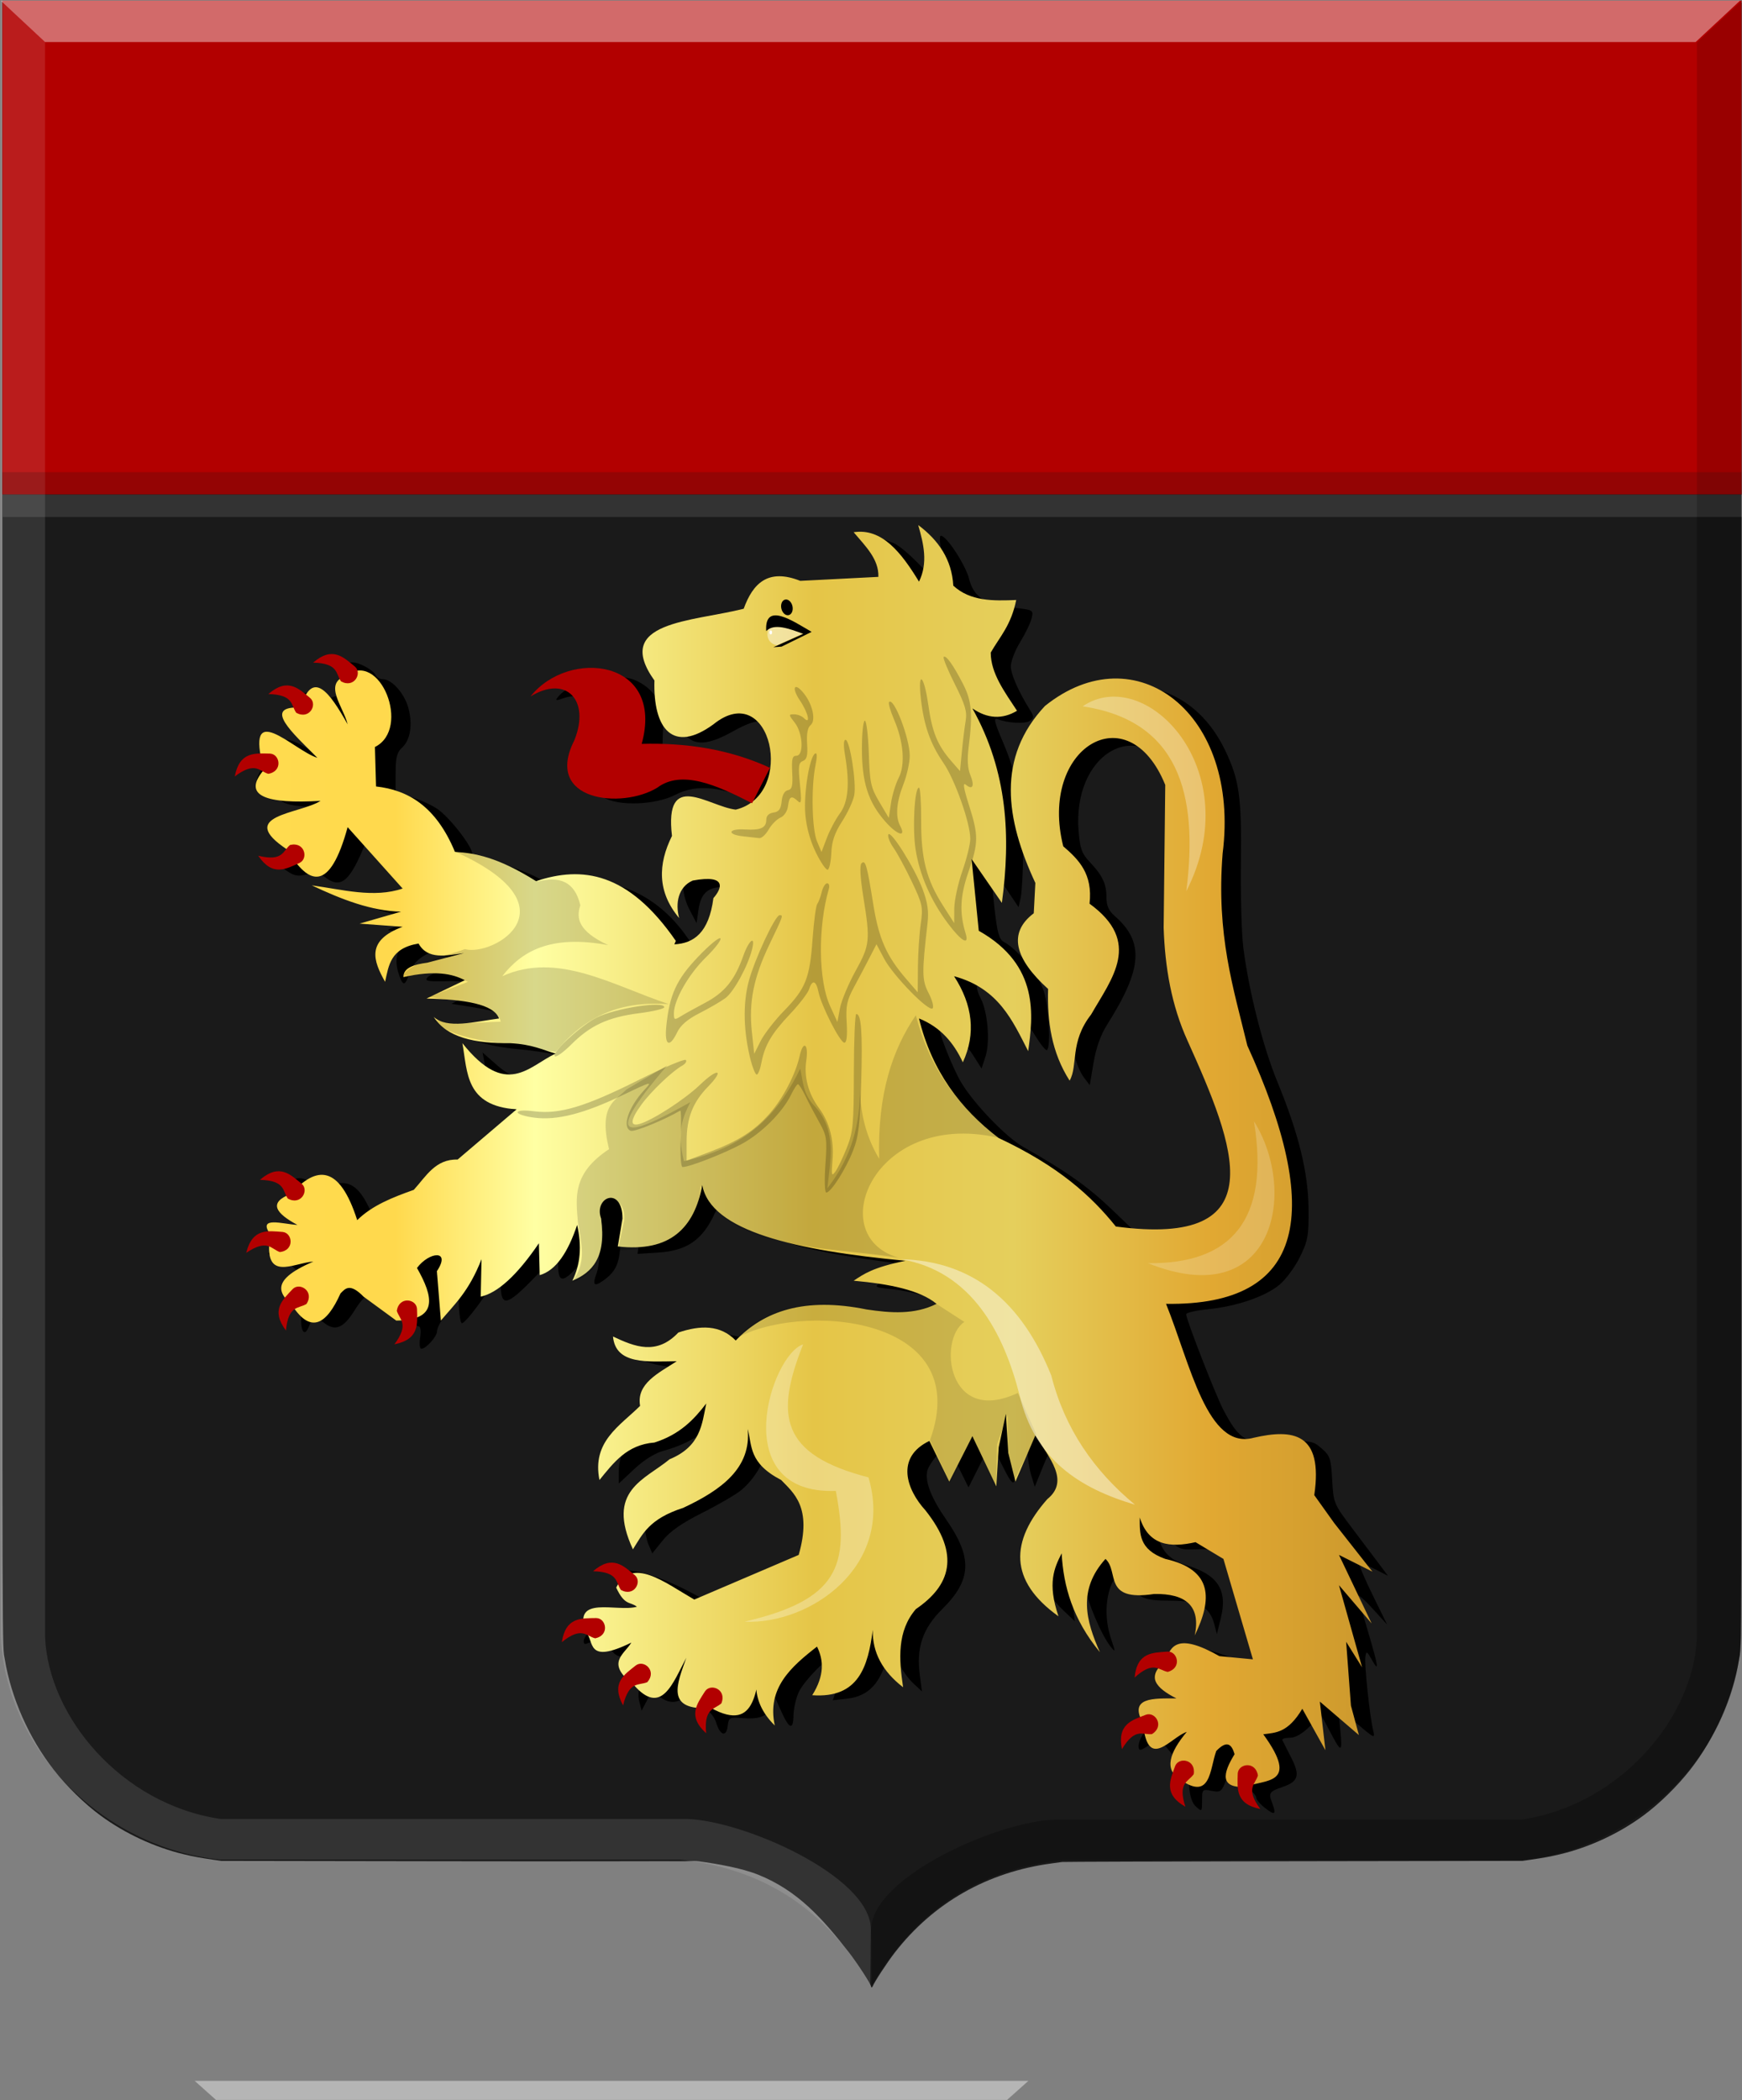 <?xml version="1.0" encoding="UTF-8" standalone="no"?>
<!-- Created with Inkscape (http://www.inkscape.org/) -->

<svg
   xmlns:dc="http://purl.org/dc/elements/1.1/"
   xmlns:cc="http://creativecommons.org/ns#"
   xmlns:rdf="http://www.w3.org/1999/02/22-rdf-syntax-ns#"
   xmlns:svg="http://www.w3.org/2000/svg"
   xmlns="http://www.w3.org/2000/svg"
   xmlns:xlink="http://www.w3.org/1999/xlink"
   xmlns:sodipodi="http://sodipodi.sourceforge.net/DTD/sodipodi-0.dtd"
   xmlns:inkscape="http://www.inkscape.org/namespaces/inkscape"
   width="546.49"
   height="658.656"
   id="svg14512"
   version="1.1"
   inkscape:version="0.48.4 r9939"
   sodipodi:docname="Nieuw document 32">
  <rect width="100%" height="100%" fill="#808080" stroke="none"/>
  <defs
     id="defs14514">
    <linearGradient
       y2="-16344.998"
       x2="17034.25"
       y1="-16344.998"
       x1="16683.9"
       gradientTransform="matrix(-1,0,0,1,17161.148,16816.253)"
       gradientUnits="userSpaceOnUse"
       id="linearGradient14344"
       xlink:href="#linearGradient13748-6-3"
       inkscape:collect="always" />
    <linearGradient
       id="linearGradient13748-6-3">
      <stop
         style="stop-color:#cc992d;stop-opacity:1;"
         offset="0"
         id="stop13750-0-8" />
      <stop
         style="stop-color:#e1a832;stop-opacity:1;"
         offset="0.143"
         id="stop13752-1-7" />
      <stop
         id="stop13754-6-6"
         offset="0.321"
         style="stop-color:#e5cf5c;stop-opacity:1;" />
      <stop
         style="stop-color:#e5c547;stop-opacity:1;"
         offset="0.5"
         id="stop13756-5-1" />
      <stop
         id="stop13758-7-7"
         offset="0.75"
         style="stop-color:#ffffa3;stop-opacity:1;" />
      <stop
         style="stop-color:#ffd94d;stop-opacity:1;"
         offset="0.875"
         id="stop13760-5-2" />
      <stop
         id="stop13762-4-3"
         offset="1"
         style="stop-color:#ffdb4e;stop-opacity:1;" />
    </linearGradient>
  </defs>
  <sodipodi:namedview
     id="base"
     pagecolor="#ffffff"
     bordercolor="#666666"
     borderopacity="1.0"
     inkscape:pageopacity="0.0"
     inkscape:pageshadow="2"
     inkscape:zoom="0.35"
     inkscape:cx="328.3125"
     inkscape:cy="234.98157"
     inkscape:document-units="px"
     inkscape:current-layer="layer1"
     showgrid="false"
     fit-margin-top="0"
     fit-margin-left="0"
     fit-margin-right="0"
     fit-margin-bottom="0"
     inkscape:window-width="1600"
     inkscape:window-height="837"
     inkscape:window-x="-8"
     inkscape:window-y="-8"
     inkscape:window-maximized="1" />
  <g
     inkscape:label="Laag 1"
     inkscape:groupmode="layer"
     id="layer1"
     transform="translate(-46.688,-108.688)">
    <path
       style="fill:#ffffff;fill-opacity:0.415;stroke:#000000;stroke-width:0.082px;stroke-linecap:butt;stroke-linejoin:miter;stroke-opacity:0"
       d="m 369.306,761.321 -6.678,5.964 -248.189,0 -6.671,-5.964 z"
       id="path15070-7-5-5-0-8-8-7-8-6-4-4-8-8-0-5-0"
       inkscape:connector-curvature="0" />
    <path
       style="fill:#1a1a1a;fill-opacity:1"
       d="m 319.96,731.763 c 0,-0.683 -4.252,-7.253 -6.908,-10.672 -8.255,-10.627 -16.083,-19.461 -28.534,-24.443 -5.156,-2.061 -12.669,-3.392 -18.798,-4.217 -1.419,-0.196 -4.701,0.07 -5.139,0 -0.438,-0.07 -33.12,0.09 -72.625,0 l -71.824,-0.109 -2.579,-0.37 c -3.835,-0.551 -6.359,-1.016 -9.228,-1.708 -9.213,-2.218 -18.422,-6.497 -26.064,-12.116 -4.989,-3.667 -10.607,-9.158 -14.684,-14.349 -7.767,-9.897 -13.388,-22.561 -15.37,-34.64 -0.833,-5.08 -0.785,10.853 -0.789,-262.841 l 0,-256.765 272.813,0 272.814,0 0,256.765 c 0,273.694 0.04,257.761 -0.789,262.841 -1.978,12.079 -7.599,24.743 -15.37,34.64 -4.073,5.191 -9.693,10.682 -14.684,14.349 -7.65,5.624 -16.839,9.896 -26.06,12.116 -2.871,0.692 -5.397,1.157 -9.23,1.708 l -2.577,0.37 -71.826,0.109 c -39.505,0.07 -72.185,0.174 -72.625,0.237 -0.44,0.07 -1.961,0.274 -3.378,0.466 -20.093,2.711 -36.945,12.3 -49.093,27.935 -2.402,3.093 -6.46,9.286 -6.963,10.636 -0.146,0.374 -0.481,0.4 -0.481,0.04 z"
       id="path15028-58-7-9-9-4-9-3-3-8-0-1-2"
       inkscape:connector-curvature="0"
       sodipodi:nodetypes="ccscccccccccccccsccccccccccccc" />
    <rect
       style="fill:#b20000;fill-opacity:1;stroke:none"
       id="rect13444"
       width="545.621"
       height="154.856"
       x="47.411"
       y="108.893" />
    <path
       style="opacity:0.385;fill:#ffffff;fill-opacity:0.292;stroke:#000000;stroke-width:0.176px;stroke-linecap:butt;stroke-linejoin:miter;stroke-opacity:0"
       d="m 46.91,108.894 13.918,12.979 0,500.202 c 1.003,24.934 23.855,52.506 55.012,57.094 l 145.574,0 c 17.448,0 58.476,17.782 58.476,34.623 l -0.188,17.469 c -15.902,-27.6 -38.347,-37.034 -59.742,-39.343 l 0,0 -144.109,0 c -34.675,-3.33 -67.001,-32.314 -68.931,-69.843 z"
       id="path15042-78-1-8-7-1-0-0-2-2-7-4-9-2-7-4-6"
       inkscape:connector-curvature="0"
       sodipodi:nodetypes="cccccccccccc" />
    <path
       style="opacity:0.524;fill:#000000;fill-opacity:0.269;stroke:#000000;stroke-width:0.176px;stroke-linecap:butt;stroke-linejoin:miter;stroke-opacity:0"
       d="m 592.955,109.077 -13.918,12.98 0,500.202 c -1.004,24.936 -23.856,52.506 -55.011,57.093 l -145.576,0 c -17.448,0 -58.476,17.783 -58.476,34.623 l 0.188,17.472 c 15.902,-27.602 38.347,-37.037 59.742,-39.346 l 0,0 144.11,0 c 34.675,-3.33 67.002,-32.312 68.93,-69.842 z"
       id="path15042-7-9-1-3-3-3-2-2-3-6-5-1-8-0-4-5-0"
       inkscape:connector-curvature="0"
       sodipodi:nodetypes="cccccccccccc" />
    <path
       style="fill:#ffffff;fill-opacity:0.415;stroke:#000000;stroke-width:0.176px;stroke-linecap:butt;stroke-linejoin:miter;stroke-opacity:0"
       d="m 592.565,108.894 -13.932,12.979 -517.805,0 -13.918,-12.979 z"
       id="path15070-7-5-5-0-8-8-7-8-6-4-4-8-8-0-5-7"
       inkscape:connector-curvature="0" />
    <rect
       style="fill:#1a1a1a;fill-opacity:0.189;stroke:none"
       id="rect13978"
       width="545.638"
       height="7"
       x="47.378"
       y="256.779" />
    <rect
       style="fill:#ffffff;fill-opacity:0.113;stroke:none"
       id="rect13978-2"
       width="545.638"
       height="7"
       x="47.539"
       y="263.82" />
    <path
       style="fill:#000000"
       d="m 443.445,675.649 c -1.459,-1.147 -2.653,-2.544 -2.653,-3.103 0,-0.56 -1.005,-1.831 -2.234,-2.826 -2.184,-1.769 -2.195,-1.888 -0.524,-5.393 1.882,-3.946 1.385,-6.886 -1.083,-6.411 -1.666,0.321 -3.133,2.7 -5.652,9.167 -1.387,3.561 -1.752,3.826 -4.508,3.275 -2.891,-0.578 -2.999,-0.47 -2.999,3.03 0,3.567 -0.03,3.598 -2,1.82 -2.808,-2.541 -2.814,-12.652 -0.01,-17.25 2.353,-3.859 2.123,-3.933 -3.097,-1 l -4.004,2.25 -2.262,-2.787 -2.261,-2.788 -2.735,2.152 c -1.505,1.183 -2.959,1.928 -3.231,1.655 -1.172,-1.172 1.057,-5.982 3.229,-6.972 1.492,-0.68 2.372,-1.932 2.372,-3.374 0,-1.797 0.81,-2.517 3.75,-3.333 2.062,-0.573 4.378,-1.044 5.146,-1.047 0.843,0 0.308,-1.015 -1.354,-2.555 -1.813,-1.68 -2.576,-3.213 -2.24,-4.5 0.576,-2.202 -1.25,-2.585 -4.368,-0.916 -1.502,0.804 -1.934,0.709 -1.934,-0.427 0,-2.123 4.85,-5.608 7.806,-5.608 1.395,0 3.346,-0.733 4.336,-1.629 1.929,-1.745 4.55,-1.35 13.358,2.014 4.229,1.615 10.477,2.128 10.533,0.865 0.02,-0.412 -1.888,-7.431 -4.235,-15.596 l -4.269,-14.846 -4.402,-2.58 c -3.499,-2.05 -5.509,-2.528 -9.791,-2.33 -5.002,0.232 -5.647,0 -8.994,-3.356 l -3.605,-3.604 0.647,3.233 c 0.871,4.356 3.827,7.277 8.902,8.794 9.565,2.861 12.726,7.684 10.649,16.252 l -1.281,5.283 -0.839,-3.187 c -1.436,-5.453 -4.936,-7.313 -13.759,-7.313 -8.836,0 -10.451,-0.847 -12.387,-6.5 -0.754,-2.2 -1.775,-3.974 -2.27,-3.943 -0.494,0.03 -1.904,1.831 -3.133,4 -2.666,4.707 -2.975,12.111 -0.775,18.567 1.376,4.037 1.367,4.221 -0.113,2.376 -2.996,-3.733 -7.335,-13.991 -8.676,-20.508 l -1.336,-6.492 -1.305,3.884 c -0.846,2.519 -1.074,5.852 -0.647,9.481 l 0.658,5.597 -3.658,-3.481 c -9.424,-8.968 -9.719,-18.768 -0.916,-30.461 3.063,-4.069 4.502,-6.963 4.502,-9.055 0,-3.469 -5.695,-13.222 -6.92,-11.851 -0.436,0.487 -1.867,3.541 -3.182,6.786 l -2.39,5.9 -1.177,-3.9 c -0.648,-2.145 -1.212,-6.352 -1.254,-9.35 -0.102,-7.255 -2.011,-5.445 -2.697,2.558 -0.991,11.559 -1.165,11.692 -5.1,3.921 l -3.531,-6.972 -3.512,6.967 -3.511,6.966 -3.077,-6.245 c -1.692,-3.435 -3.369,-6.245 -3.726,-6.245 -1.431,0 -5.728,5.197 -6.158,7.449 -0.658,3.442 1.293,8.38 5.986,15.15 8.297,11.969 7.995,18.859 -1.228,28.008 -6.175,6.126 -8.217,12.102 -7.076,20.707 l 0.685,5.158 -2.664,-2.486 c -3.186,-2.974 -6.435,-9.022 -6.553,-12.196 -0.05,-1.26 -0.638,-0.04 -1.314,2.71 -2.287,9.303 -6.073,13.461 -12.964,14.237 l -4.487,0.506 1.472,-4.271 c 1.475,-4.283 1.063,-9.972 -0.724,-9.972 -1.775,0 -9.706,8.076 -11.366,11.574 -0.912,1.922 -1.683,5.273 -1.713,7.446 -0.06,4.738 -1.327,4.297 -3.853,-1.345 l -1.826,-4.077 -1.241,2.725 c -1.401,3.075 -3.775,3.949 -9.476,3.492 -3.646,-0.293 -3.946,-0.117 -4.245,2.494 -0.412,3.589 -2.391,3.015 -3.613,-1.049 -0.524,-1.738 -2.01,-3.598 -3.374,-4.219 -2.222,-1.012 -2.396,-1.556 -1.957,-6.125 l 0.482,-5.014 -2.411,4.043 c -2.831,4.747 -6.199,6.009 -9.777,3.665 -3.19,-2.09 -3.215,-2.084 -4.91,1.14 l -1.446,2.75 -0.733,-2.905 c -0.409,-1.618 -0.286,-3.611 0.276,-4.5 0.681,-1.077 0.673,-2.333 -0.02,-3.868 -0.829,-1.823 -0.604,-2.853 1.134,-5.204 l 2.167,-2.932 -4.163,1.469 c -4.985,1.759 -7.143,1.241 -8.656,-2.079 -1.211,-2.659 -3.138,-3.105 -6.239,-1.446 -1.478,0.791 -1.934,0.71 -1.934,-0.345 0,-1.514 3.107,-4.69 4.588,-4.69 0.512,0 1.493,-0.9 2.18,-2 1.059,-1.696 2.332,-2 8.375,-2 l 7.127,0 -2.504,-1.969 c -1.377,-1.084 -2.778,-3.343 -3.114,-5.021 -0.48,-2.398 -1.261,-3.182 -3.647,-3.659 -2.522,-0.504 -2.832,-0.855 -1.828,-2.064 1.919,-2.313 12.85,0.844 23.833,6.882 l 5.861,3.222 16.314,-6.977 16.315,-6.976 0.889,-4.569 c 1.585,-8.136 0.235,-11.556 -7.481,-18.958 -4.235,-4.061 -7.469,-8.142 -8.342,-10.522 -1.403,-3.83 -1.426,-3.843 -1.501,-0.889 -0.09,3.656 -3.501,9.39 -7.614,12.807 -1.677,1.393 -7.174,4.601 -12.216,7.129 -6.437,3.227 -10.141,5.809 -12.441,8.671 l -3.276,4.076 -1.214,-2.842 c -0.667,-1.562 -1.234,-4.963 -1.259,-7.556 -0.06,-5.826 2.969,-9.647 12.827,-16.2 7.836,-5.209 9.443,-6.889 10.986,-11.484 1.909,-5.683 1.335,-6.448 -2.108,-2.812 -3.672,3.878 -9.199,6.947 -15.624,8.677 -2.744,0.739 -6.173,2.868 -9.244,5.741 l -4.882,4.567 0,-3.687 c 0,-4.876 1.799,-8.067 7.922,-14.049 2.863,-2.798 5.078,-5.864 5.078,-7.028 0,-2.906 2.375,-5.959 6.749,-8.675 l 3.751,-2.328 -6.953,-0.771 c -7.38,-0.819 -11.547,-2.759 -11.547,-5.376 0,-1.206 0.546,-1.412 2.25,-0.848 1.237,0.41 4.411,0.957 7.052,1.217 4.03,0.395 5.422,0.04 8.662,-2.204 4.809,-3.333 13.054,-3.889 17.2,-1.161 2.631,1.732 2.721,1.71 7.187,-1.698 9.237,-7.051 15.34,-7.989 40.649,-6.247 8.013,0.552 12.385,0.445 14.417,-0.352 2.779,-1.09 2.826,-1.208 1,-2.484 -3.099,-2.165 -11.202,-4.591 -17.549,-5.255 -5.604,-0.585 -5.793,-0.692 -3.753,-2.121 1.182,-0.828 4.661,-2.282 7.732,-3.233 l 5.584,-1.727 -5.466,-0.697 c -25.462,-3.248 -36.285,-5.686 -45.695,-10.294 -5.286,-2.588 -11.224,-8.12 -11.316,-10.541 -0.03,-0.668 -1.331,1.562 -2.903,4.956 -3.814,8.241 -8.685,11.584 -17.718,12.159 l -6.434,0.409 0.672,-5.066 c 0.869,-6.549 -0.03,-10.173 -2.531,-10.173 -2.836,0 -3.387,1.58 -3.468,9.942 -0.08,7.914 -1.203,10.71 -5.545,13.752 -2.743,1.921 -3.353,1.293 -2.055,-2.12 1.256,-3.303 1.362,-11.574 0.149,-11.574 -0.483,0 -1.474,1.438 -2.202,3.196 -1.672,4.037 -6.686,9.804 -8.523,9.804 -0.963,0 -1.396,-1.246 -1.396,-4.021 l 0,-4.021 -7.258,7.521 c -8.89,9.213 -10.726,9.6 -10.782,2.271 l -0.04,-5.25 -1.909,3.825 c -2.273,4.551 -9.089,13.675 -10.216,13.675 -0.437,0 -0.875,-2.812 -0.973,-6.25 -0.24,-8.41 -0.206,-8.981 0.65,-11 1.006,-2.373 -2.488,-2.373 -5.391,0 l -2.14,1.75 2.224,5.241 2.224,5.241 -2.194,2.969 c -1.207,1.632 -2.195,3.661 -2.195,4.509 0,1.684 -3.436,5.54 -4.937,5.54 -0.516,0 -0.682,-1.575 -0.369,-3.5 0.326,-2.009 0.149,-3.5 -0.414,-3.5 -0.54,0 -3.954,-2.25 -7.587,-5 -3.632,-2.75 -7.261,-5 -8.063,-5 -0.802,0 -2.804,2.186 -4.448,4.858 -3.466,5.634 -6.129,6.758 -9.578,4.045 -3.136,-2.466 -3.459,-2.414 -4.666,0.76 -1.731,4.553 -3.151,1.339 -2.388,-5.405 0.808,-7.137 0.947,-7.396 5.45,-10.137 l 3.5,-2.131 -4.736,0.639 c -5.258,0.709 -7.764,-0.543 -7.764,-3.882 0,-1.737 -0.473,-1.932 -3.5,-1.441 -1.925,0.313 -3.499,0.259 -3.498,-0.119 0,-0.378 1.71,-2.295 3.798,-4.26 3.303,-3.107 4.3,-3.514 7.658,-3.122 l 3.86,0.451 -3.409,-3.134 c -3.177,-2.92 -3.289,-3.227 -1.642,-4.501 2.374,-1.836 1.259,-4.387 -2.643,-6.046 l -3.124,-1.329 2.877,-1.147 c 2.413,-0.961 3.414,-0.83 6.195,0.811 2.791,1.647 3.798,1.777 6.337,0.818 4.91,-1.853 8.158,-0.08 11.329,6.176 3.438,6.788 3.388,6.745 5.552,4.786 0.991,-0.896 4.805,-2.992 8.476,-4.656 3.832,-1.738 8.592,-4.944 11.178,-7.53 2.645,-2.645 5.443,-4.517 6.78,-4.535 1.365,-0.02 6.002,-3.207 11.587,-7.966 9.055,-7.717 9.233,-7.95 6.5,-8.521 -7.998,-1.668 -11.453,-5.566 -13.195,-14.89 l -0.845,-4.523 4.478,3.941 c 4.571,4.024 9.443,5.699 13.152,4.522 1.141,-0.363 4.179,-1.836 6.753,-3.274 l 4.678,-2.615 -3.802,-1.316 c -2.091,-0.724 -8.152,-1.726 -13.469,-2.226 -9.332,-0.878 -14.626,-2.394 -18.318,-5.244 -1.52,-1.174 -0.54,-1.368 7.249,-1.439 4.953,-0.05 9.296,-0.372 9.65,-0.726 0.353,-0.354 0.09,-1.305 -0.577,-2.113 -1.135,-1.368 -5.871,-2.63 -15.565,-4.149 l -4,-0.626 4.929,-2.512 c 4.472,-2.28 4.75,-2.616 3,-3.636 -1.061,-0.619 -5.228,-1.041 -9.261,-0.939 -6.177,0.157 -7.15,-0.03 -6.173,-1.211 0.638,-0.768 3.673,-1.96 6.745,-2.647 5.407,-1.21 5.493,-1.28 2.673,-2.185 -1.602,-0.514 -3.733,-1.65 -4.734,-2.524 -1.672,-1.459 -2.118,-1.427 -5.428,0.38 -2.282,1.247 -4,3.137 -4.679,5.148 -1.584,4.696 -2.243,4.85 -3.567,0.836 -1.592,-4.823 -0.6,-8.182 3.076,-10.417 3.482,-2.118 2.374,-3.024 -3.913,-3.2 -3.613,-0.101 -3.585,-0.129 1.832,-1.89 l 5.5,-1.788 -4,-0.667 c -5.267,-0.879 -16.35,-4.425 -19.5,-6.239 -1.501,-0.865 -1.727,-1.199 -0.567,-0.838 3.647,1.137 20.067,1.724 22.45,0.803 2.314,-0.894 2.145,-1.184 -5.969,-10.193 -7.935,-8.81 -8.398,-9.155 -9.282,-6.929 -4.789,12.052 -7.674,14.654 -12.405,11.189 -2.196,-1.609 -3.378,-1.827 -6.072,-1.118 -2.614,0.687 -3.924,0.485 -6,-0.924 l -2.655,-1.803 3,-0.338 c 5.374,-0.607 5.975,-2.077 2.368,-5.798 -3.051,-3.148 -3.13,-3.417 -1.527,-5.189 0.93,-1.027 4.405,-2.69 7.723,-3.694 3.317,-1.005 6.262,-2.199 6.543,-2.654 0.281,-0.455 -2.636,-0.827 -6.483,-0.827 -8.8,0 -12.124,-1.172 -12.124,-4.275 0,-1.279 0.495,-2.82 1.101,-3.426 1.592,-1.592 -2.487,-2.698 -4.997,-1.354 -2.903,1.553 -3.186,1.328 -1.893,-1.508 0.712,-1.563 2.263,-2.782 3.978,-3.125 2.415,-0.483 2.811,-1.037 2.811,-3.937 0,-4.471 2.127,-4.444 9.7,0.122 3.19,1.924 6.203,3.499 6.695,3.5 0.492,0 -1.42,-2.445 -4.25,-5.437 -5.595,-5.916 -6.046,-7.139 -3.395,-9.2 1.657,-1.288 1.647,-1.44 -0.191,-2.86 -1.068,-0.825 -2.868,-1.518 -4,-1.54 -1.722,-0.03 -1.574,-0.303 0.906,-1.645 2.726,-1.475 3.195,-1.473 5.796,0.02 2.26,1.297 3.214,1.386 4.729,0.439 2.178,-1.36 4.822,0.473 8.26,5.726 1.079,1.65 1.616,2.1 1.192,1 -0.423,-1.1 -0.838,-4.047 -0.922,-6.548 -0.186,-5.535 -0.894,-6.785 -4.76,-8.411 l -3.001,-1.261 2.977,-1.038 c 2.301,-0.802 3.711,-0.682 6.217,0.532 1.783,0.864 3.471,2.168 3.751,2.898 0.281,0.73 1.296,1.328 2.257,1.328 2.844,0 6.818,4.465 8.052,9.048 1.404,5.216 0.612,10.076 -2.033,12.47 -1.57,1.421 -1.98,3.082 -1.98,8.018 l 0,6.227 4.57,1.15 c 2.513,0.633 6.313,2.305 8.444,3.715 3.75,2.482 10.986,11.717 10.986,14.022 0,0.623 3.129,1.84 6.952,2.703 3.824,0.864 9.735,2.975 13.136,4.691 5.809,2.933 6.524,3.062 11.798,2.141 13.465,-2.353 26.643,3.87 35.618,16.821 1.522,2.196 3.494,3.992 4.382,3.989 3.201,-0.01 7.095,-4.47 9.163,-10.495 3.047,-8.878 3.033,-8.964 -1.549,-9.246 -5.286,-0.324 -7.712,1.676 -8.476,6.989 l -0.612,4.257 -2.206,-4.21 c -2.594,-4.951 -2.85,-11.214 -0.706,-17.29 0.825,-2.338 1.5,-6.024 1.5,-8.191 0,-8.134 2.459,-9.264 12.58,-5.781 8.205,2.823 15.449,1.165 8.67,-1.985 -11.702,-5.436 -19.804,-6.293 -26.469,-2.799 -6.166,3.232 -18.005,3.657 -22.551,0.809 -4.682,-2.932 -5.916,-6.154 -4.357,-11.367 3.212,-10.733 3.458,-12.473 2.193,-15.527 -1.634,-3.945 -5.921,-5.754 -10.147,-4.281 -2.799,0.976 -3.001,0.925 -1.847,-0.464 4.424,-5.332 18.588,-8.02 24.908,-4.727 5.79,3.016 8.182,7.649 7.902,15.3 l -0.239,6.513 9.928,0.632 c 9.919,0.632 18.924,2.506 25.748,5.357 1.989,0.831 3.907,1.511 4.262,1.511 1.147,0 -0.686,-9.42 -2.334,-12 -3.855,-6.035 -7.029,-6.338 -15.681,-1.5 -10.926,6.11 -15.744,4.041 -17.671,-7.587 -0.585,-3.527 -1.7,-7.831 -2.479,-9.564 -4.159,-9.256 -0.133,-12.842 18.959,-16.885 6.098,-1.292 11.209,-2.712 11.36,-3.156 0.982,-2.905 4.622,-7.493 6.515,-8.213 1.238,-0.47 7.477,-0.623 13.866,-0.341 14.591,0.645 20.884,-0.17 20.884,-2.703 0,-1.005 -1.582,-4.127 -3.517,-6.939 -3.806,-5.533 -3.236,-6.289 2.827,-3.756 3.124,1.305 12.69,10.918 12.69,12.752 0,0.491 0.41,0.892 0.912,0.892 1.495,0 2.263,-7.265 1.247,-11.789 -0.521,-2.316 -0.565,-4.211 -0.1,-4.211 1.757,0 7.739,9.144 8.838,13.51 1.449,5.753 5.055,8.112 13.841,9.053 6.3,0.674 6.404,0.734 5.789,3.312 -0.344,1.444 -1.954,4.792 -3.577,7.441 -1.623,2.649 -2.951,6.07 -2.951,7.602 0,2.512 2.32,7.792 6.109,13.901 1.201,1.936 1.186,2.38 -0.109,3.253 -1.505,1.013 -7.043,0.714 -10.173,-0.551 -1.322,-0.534 -0.967,0.971 1.682,7.151 4.638,10.818 6.515,20.987 6.373,34.536 -0.07,6.211 -0.419,12.642 -0.787,14.292 l -0.668,3 -3.963,-5.915 c -4.649,-6.936 -4.99,-6.307 -3.555,6.55 0.799,7.152 1.437,9.469 2.812,10.202 4.55,2.426 11.209,10.687 12.722,15.782 1.544,5.201 2.141,16.963 0.923,18.182 -0.349,0.349 -2.18,-1.938 -4.068,-5.083 -1.888,-3.145 -4.576,-6.919 -5.975,-8.387 -2.944,-3.091 -10.921,-7.566 -11.843,-6.644 -0.345,0.345 0.13,2.092 1.056,3.882 2.253,4.358 3.018,13.724 1.496,18.334 l -1.219,3.694 -2.785,-4.392 c -2.364,-3.728 -8.299,-8.705 -10.38,-8.705 -1.001,0 3.783,12.353 6.736,17.392 3.853,6.574 14.117,17.248 19.532,20.312 13.393,7.577 20.365,12.491 27.69,19.519 l 8.107,7.777 10.393,-0.02 c 11.485,-0.02 16.375,-1.523 20.864,-6.395 2.005,-2.175 2.542,-3.961 2.854,-9.474 0.484,-8.572 -1.776,-17.093 -9.235,-34.808 -9.782,-23.236 -9.808,-23.382 -10.491,-58.878 l -0.598,-31.077 -2.79,-4.212 c -11.643,-17.577 -31.353,-5.188 -29.45,18.512 0.441,5.495 1,7.04 3.512,9.695 4.002,4.232 5.228,6.834 5.228,11.1 0,2.588 0.707,4.187 2.565,5.802 9.35,8.13 8.769,16.568 -2.347,34.08 -2.012,3.169 -3.472,7.254 -4.259,11.918 l -1.196,7.096 -1.817,-2.409 c -2.633,-3.49 -4.946,-12.637 -4.946,-19.557 0,-5.403 -0.306,-6.288 -3.092,-8.934 -3.476,-3.303 -6.908,-9.392 -6.908,-12.258 0,-1.045 1.101,-3.523 2.448,-5.507 3.629,-5.348 3.483,-11.243 -0.548,-22.172 -2.92,-7.915 -3.325,-10.206 -3.36,-19 -0.03,-8.338 0.337,-10.818 2.229,-14.92 3.693,-8.009 8.573,-13.131 15.986,-16.78 16.492,-8.119 33.818,-1.438 42.406,16.352 4.516,9.353 5.279,14.723 5.02,35.348 -0.132,10.45 0.216,22.508 0.771,26.796 1.801,13.894 6.14,30.956 10.681,42.002 6.65,16.172 9.649,28.363 9.768,39.702 0.09,8.504 -0.196,10.101 -2.715,15.23 -1.547,3.151 -4.457,7.084 -6.466,8.74 -4.477,3.691 -13.479,6.751 -22.47,7.639 -3.713,0.367 -6.75,1.07 -6.75,1.562 0,1.582 9.179,25.174 11.606,29.829 5.182,9.941 7.477,11.185 19.106,10.36 8.469,-0.601 8.993,-0.517 11.786,1.885 2.646,2.276 2.96,3.213 3.316,9.884 0.383,7.175 0.543,7.57 6.04,14.844 3.105,4.11 6.957,9.219 8.558,11.353 l 2.913,3.88 -4.26,-2.173 c -2.342,-1.195 -4.468,-1.963 -4.724,-1.707 -0.256,0.256 1.6,4.675 4.125,9.82 l 4.59,9.354 -4.528,-4.973 c -2.49,-2.735 -4.52,-4.535 -4.511,-4 0.01,0.535 1.352,5.473 2.983,10.973 3.375,11.381 3.634,13.271 1.235,9 -1.511,-2.69 -1.719,-2.785 -2.007,-0.921 -0.356,2.298 1.312,18.221 2.397,22.882 0.682,2.93 0.626,2.908 -5.128,-2 l -5.816,-4.961 0.675,7 c 0.722,7.489 0.385,7.489 -3.518,0 -1.146,-2.2 -2.194,-4.127 -2.328,-4.283 -0.134,-0.156 -1.833,1.306 -3.777,3.25 -2.288,2.288 -4.478,3.533 -6.216,3.533 -1.476,0 -2.523,0.338 -2.327,0.75 0.196,0.413 1.457,2.906 2.802,5.541 2.818,5.52 2.245,7.434 -2.737,9.142 -4.21,1.444 -4.475,1.857 -3.255,5.067 1.387,3.649 0.866,3.969 -2.347,1.441 z m -151.105,-318.034 c 0.88,-1.701 1.422,-3.27 1.205,-3.487 -0.217,-0.217 -1.143,1.174 -2.058,3.093 -2.056,4.312 -1.344,4.642 0.853,0.394 z"
       id="path14348"
       inkscape:connector-curvature="0" />
    <path
       style="fill:url(#linearGradient14344);fill-opacity:1;stroke:none"
       d="m 258.703,403.785 c -15,-21.733 -29.502,-23.512 -43.84,-18.739 -12.265,-7.684 -19.088,-8.716 -25.456,-9.192 -5.982,-14.394 -14.783,-19.391 -24.749,-20.506 l -0.353,-12.374 c 11.539,-5.727 1.515,-30.737 -9.193,-22.274 -7.102,2.443 -0.667,9.721 0.635,15.165 -5.655,-10.114 -11.068,-17.493 -14.75,-5.25 -12.233,-0.614 -2.47,7.996 5.25,15.75 -7.566,-2.37 -23.062,-19.222 -16.75,3.75 -7.122,8.321 0.912,10.747 17.75,9.75 -6.579,4.192 -26.776,4.442 -10.5,15.25 6.911,11.52 13.418,13.364 19,-7 l 17.25,19.25 c -9.016,3.057 -18.859,0.319 -28.5,-1 9.333,4.401 18.667,8.05 28,8.25 l -13,3.75 13.5,1 c -11.589,4.272 -9.214,10.659 -5.5,17.25 1.15,-5.106 1.602,-10.54 10.5,-12 2.836,5.146 8.683,3.771 14.25,3 l -11.5,3 c -4.196,0.558 -7.513,1.604 -7.5,4.5 10.02,-2.161 15.314,-1.051 19.25,1 l -12,5.75 c 11.983,0.284 21.09,1.743 22.75,6.25 -7.701,1.026 -16.363,3.374 -20.5,-0.5 4.035,6.451 12.918,8.377 24,8.25 6.913,0.362 9.916,2.028 14.25,3.25 -8.484,3.981 -15.434,14.099 -29.25,-3.25 1.635,9.185 0.908,19.698 17,20.75 l -18.5,15.75 c -6.953,-0.218 -9.909,5.272 -13.75,9.5 -6.579,2.338 -13.023,4.846 -17.75,9.5 -5.601,-17.488 -12.799,-17.081 -20.75,-8.25 -7.261,2.721 -4.834,6.089 2,9.75 -4.598,-0.235 -12.654,-2.891 -8.5,3 -2.489,15.414 7.239,8.837 13.5,8.5 -14.817,6.296 -9.871,10.557 -6.5,14 5.769,8.658 10.643,5.696 15,-4 1.531,-1.587 2.968,-3.375 7.25,1 l 10.25,7.5 c 13.359,-0.104 11.63,-7.482 6.5,-16.5 3.847,-5.147 10.804,-5.831 6.25,1 l 1.25,15.5 c 4.326,-5.198 8.739,-9.015 12.75,-19.25 l -0.25,11.75 c 5.266,-1.171 11.317,-6.58 18.25,-16.75 l 0.25,10 c 5.171,-1.486 8.909,-7.272 11.75,-15.75 1.5,6.667 1,12.5 -1.5,17.5 6.226,-2.602 10.714,-7.304 9,-19.5 -2.408,-6.699 6.606,-10.434 6.75,0 l -1.5,8.75 c 16.425,1.898 24.054,-5.838 26.5,-19.25 2.628,14.512 29.322,20.501 63.75,23.75 -10.268,2.083 -13.109,4.167 -16.25,6.25 11.209,1.004 20.763,2.928 26,7.25 -6.922,3.462 -14.42,2.891 -22,1.75 -19.463,-3.938 -32.149,0.528 -41,9.75 -4.867,-4.988 -11.141,-4.816 -18,-2.5 -6.833,7.23 -13.667,4.475 -20.5,1.25 0.801,8.9 10.832,7.86 20,7.75 -5.807,3.77 -12.726,7.034 -11.5,14 -6.414,6.359 -15.163,11.217 -12.75,23.25 4.42,-5.395 8.585,-11.074 17.25,-11.75 7.92,-2.505 12.387,-7.187 16.25,-12.25 -1.357,6.595 -1.784,13.477 -11.5,17.5 -7.831,6.495 -20.053,9.781 -11.5,28.25 2.983,-4.711 5.057,-9.574 15.75,-13 12.016,-5.617 21.45,-12.525 20.25,-24.75 1.443,5.333 0.271,10.667 10.5,16 3.813,3.995 9.82,8.475 5.5,23.5 l -32.75,14 c -9.379,-5.407 -19.581,-13.637 -24.5,-3.75 2.715,5.84 4.376,4.298 6.5,6 -6.269,1.783 -20.397,-3.856 -16,8 2.77,2.751 -0.119,10.267 14.25,3.25 -2.224,3.729 -8.256,6.401 0.75,13.25 8.711,10.009 12.269,-0.589 16.5,-8.5 -2.808,8.045 -6.879,16.746 7.75,15.75 14.792,8.147 14.15,-6.858 16.25,-17.75 -2.688,7.75 -4.084,15.5 3.75,23.25 -2.525,-11.697 5.052,-18.377 13.25,-24.75 2.077,4.224 2.399,9.034 -1.5,15.25 14.631,1.05 17.502,-9.073 19,-20.5 -0.181,7.004 3.014,12.996 9.5,18 -1.304,-8.886 -1.915,-17.583 4,-24.5 10.816,-7.359 14.132,-16.99 3,-31 -5.927,-6.489 -9.475,-16.59 1.25,-21.75 l 6.25,12.75 7.25,-14.25 7.5,15.75 0.75,-12.25 2.25,-10.5 0.75,12.25 2.25,9 6.25,-14.5 c 4.33,7.009 10.877,14.264 3.75,20 -11.587,13.153 -12.166,25.526 3.5,36.75 -3.544,-10.461 -1.321,-15.155 1,-19.75 0.549,10.333 3.482,20.667 12,31 -4.344,-9.75 -7.059,-19.5 1.75,-29.25 4.387,4.05 -0.957,13.451 15.25,11 10.066,-0.19 14.682,3.858 12.75,13 5.518,-11.33 5.782,-20.625 -9.25,-24 -8.424,-3.005 -7.99,-8.054 -8,-13 2.735,8.781 9.465,9.571 17.5,7.75 l 8.75,5.25 9.25,31.5 -10.5,-1 c -13.375,-7.554 -15.372,-3.096 -17,1.75 -6.114,4.6 -2.987,8.227 3.5,11.5 -7.22,0 -15.031,-0.419 -10.5,7.75 1.51,15.26 8.601,4.473 13.75,2.75 -5.412,6.483 -7.229,11.842 -2,15 9.576,6.709 9.169,-3.219 11.25,-9 3.516,-3.666 4.875,-1.937 5.75,1 -3.813,6.183 -4.617,10.695 3.5,10.25 5.65,-2.501 17.307,-0.283 5.5,-16.5 3.887,-0.51 7.718,-0.398 12.25,-8 l 7.25,13 -1.75,-15.25 12.25,10.5 -2.5,-9.25 -1.5,-20 5,8 -7.25,-25.75 10.25,12 -10.25,-21.5 10.5,5.25 -12,-15.25 -6.25,-8.75 c 2.88,-19.619 -6.696,-20.826 -19,-18 -14.525,4.022 -19.834,-22.954 -27.5,-42 44.23,0.667 49.175,-29.085 25.5,-81 -4.34,-17.975 -9.79,-34.618 -7.75,-60.25 5.612,-44.026 -27.305,-69.121 -55.75,-46.25 -15.142,16.207 -12.403,35.313 -3,55.5 l -0.5,9.5 c -8.156,6.192 -6.006,14.225 4.5,23.75 -0.32,10.154 1.095,19.923 6.75,28.75 2.712,-4.785 -0.05,-12.058 6.75,-20.75 6.532,-11.397 16.064,-22.711 -0.5,-34.75 1.062,-9.388 -3.424,-13.845 -8.25,-18 -7.777,-30.884 20.343,-47.994 32,-19.25 l -0.5,44.75 c 0.402,12.433 2.441,24.398 7.5,35.5 14.875,33.066 27.872,64.986 -22.5,58.25 -7.647,-9.521 -17.85,-18.891 -36.75,-27.75 -11.999,-9.14 -20.99,-21.037 -25,-37.5 6.815,2.724 10.923,7.703 13.75,13.75 4.164,-9 3.085,-18 -2.75,-27 13.997,3.825 18.303,13.869 23.25,23.5 1.47,-10.833 3.744,-26.917 -15.5,-37.75 l -2.25,-22.5 9.5,13.75 c 2.765,-20.612 1.908,-41.051 -9.25,-61 4.667,3.22 9.333,3.53 14,0.75 -3.856,-5.899 -8.24,-11.71 -8.25,-18.25 2.862,-5.013 6.354,-8.448 8,-16.5 -7.265,0.318 -14.445,0.409 -19.75,-4.5 -0.441,-8.125 -4.567,-14.204 -11,-19 1.694,5.917 3.134,11.833 0.25,17.75 -5.581,-9.174 -11.627,-16.861 -20.5,-15.5 3.631,4.317 7.945,8.407 7.75,14 l -24.5,1.25 c -10.158,-4.024 -14.884,0.842 -17.75,8.75 -16.261,4.11 -41.244,3.951 -28,22.5 -0.457,15.315 5.888,22.977 18.5,13.75 18.124,-14.636 26.152,22.156 7,26.75 -8.524,-0.965 -22.458,-12.748 -20,8.25 -4.41,8.887 -4.655,17.529 2.25,25.75 -1.241,-4.624 -0.32,-9.744 4.25,-11.75 11.123,-2.057 9.014,2.673 6.5,5.5 -1.419,10.924 -6.186,14.194 -12.25,14.5 z"
       id="path13998-7"
       inkscape:connector-curvature="0"
       sodipodi:nodetypes="ccccccccccccccccccccccccccccccccccccccccccccccccccccccccccccccccccccccccccccccccccccccccccccccccccccccccccccccccccccccccccccccccccccccccccccccccccccccccccccccccccccccccccccccccc" />
    <path
       style="fill:#000000;fill-opacity:0.156;stroke:none"
       d="m 215.497,385.115 c 6.453,-1.573 11.448,-0.23 13.25,7.5 -1.368,4.043 -0.669,8.146 8.75,12.5 -18.079,-3.357 -27.094,1.847 -33.25,9.75 17.417,-7.908 34.833,3.014 52.25,8.75 -12.675,-0.894 -24.815,1.964 -35.5,15 l -18,-2.75 c -8.879,-1.357 -17.13,-3.106 -20.75,-7.75 4.753,2.265 13.616,1.24 21.5,1 -0.942,-5.394 -12.67,-6.165 -22.5,-7.75 l 12.25,-4.75 c -6.383,-2.419 -13.202,-2.657 -20.25,-1.75 0.605,-3.89 12.076,-5.804 19.25,-8.5 9.044,2.483 35.95,-13.458 -4,-31 7.904,2.232 10.69,-0.288 27,9.75 z"
       id="path14008-8"
       inkscape:connector-curvature="0"
       sodipodi:nodetypes="ccccccccccccccc" />
    <path
       style="fill:#000000;fill-opacity:0.151;stroke:none"
       d="m 243.247,450.365 c -3.621,3.65 -8.847,4.966 -5.5,18.75 -11.679,7.667 -10.361,15.333 -9.75,23 0.86,6.333 3.218,12.667 -2.25,19 9.8,-3.384 10.479,-10.759 9.75,-18.75 -3.447,-10 7.891,-9.903 7,-1 l -2,9.5 c 14.898,-0.518 25.068,-5.766 26,-20.25 7.682,20.004 37.378,18.809 62,22.5 -24.054,-6.902 -7.17,-47.497 32.75,-37.25 -15.18,-10.406 -23.389,-23.683 -27.25,-38.75 -7.293,10.698 -12.064,24.532 -11.5,45 -4.135,-6.894 -5.862,-14.19 -6,-21.75 -0.09,10.333 -2.209,20.667 -10.25,31 0.943,-8.866 2.992,-17.915 -3.75,-25.5 -4.014,-4 -3.856,-8 -4.75,-12 -6.353,12.7 -14.992,24.207 -36.5,29 -2.362,-9.628 -0.195,-14.08 2,-18.5 -17.568,9.827 -29.823,14.865 -7.25,-11.5 z"
       id="path14010-5"
       inkscape:connector-curvature="0"
       sodipodi:nodetypes="cccccccccccccccccccc" />
    <path
       style="fill:#000000;fill-opacity:0.208"
       d="m 305.628,473.967 c 0.568,-8.106 0.428,-9.081 -1.91,-13.25 -1.387,-2.475 -3.335,-6.183 -4.327,-8.24 -0.992,-2.057 -2.058,-3.744 -2.369,-3.75 -0.31,0 -1.269,1.453 -2.13,3.24 -2.687,5.576 -9.411,12.262 -15.709,15.618 -5.669,3.022 -16.246,7.132 -18.352,7.132 -0.547,0 -0.796,-3.783 -0.593,-9.001 0.192,-4.95 0.124,-8.867 -0.151,-8.705 -4.9,2.896 -14.387,6.771 -15.515,6.339 -2.886,-1.108 -0.732,-7.482 4.379,-12.956 2.494,-2.672 2.126,-2.579 -6.864,1.733 -12.149,5.828 -20.581,7.998 -27.651,7.114 -2.942,-0.367 -5.349,-1.118 -5.349,-1.668 0,-0.625 2.004,-0.749 5.349,-0.332 7.791,0.974 15.845,-1.444 32.402,-9.726 7.838,-3.921 14.585,-6.796 14.992,-6.388 0.407,0.407 -0.105,1.213 -1.138,1.791 -3.17,1.774 -9.781,8.09 -12.769,12.199 -3.509,4.825 -3.718,6.991 -0.586,6.08 4.172,-1.213 14.217,-7.729 18.977,-12.31 5.578,-5.369 7.804,-4.837 2.507,0.598 -4.803,4.93 -6.734,9.858 -6.734,17.191 l 0,6.024 6.739,-2.537 c 9.494,-3.573 14.42,-6.686 19.274,-12.18 4.238,-4.796 8.197,-12.392 9.463,-18.156 1.096,-4.991 2.852,-3.784 2.071,1.424 -0.775,5.172 0.627,10.442 3.981,14.966 3.299,4.45 4.758,10.04 4.242,16.26 -0.399,4.816 -0.284,5.296 0.885,3.697 0.739,-1.01 2.343,-4.339 3.566,-7.397 2.006,-5.022 2.224,-7.327 2.25,-23.809 0.02,-10.037 0.358,-18.249 0.76,-18.25 1.569,0 1.984,5.707 1.548,21.282 -0.376,13.422 -0.818,17.144 -2.569,21.595 -2.302,5.853 -6.945,13.122 -8.382,13.122 -0.511,0 -0.635,-3.778 -0.287,-8.75 z m -23.501,-33 c -2.184,-8.668 -2.405,-17.285 -0.622,-24.24 1.743,-6.799 8.344,-21.01 9.759,-21.01 1.203,0 1.182,0.06 -3.197,9.186 -4.939,10.294 -6.507,18.07 -5.513,27.349 l 0.744,6.945 1.998,-3.99 c 1.1,-2.195 4.407,-6.465 7.351,-9.49 6.796,-6.984 8.068,-10.181 8.956,-22.5 0.396,-5.5 1.055,-10.45 1.464,-11 0.409,-0.55 1.04,-2.237 1.401,-3.75 0.361,-1.512 1.129,-2.75 1.705,-2.75 0.577,0 0.819,0.788 0.538,1.75 -3.474,11.915 -3.299,28.727 0.385,36.75 l 2.295,5 0.804,-4.297 c 0.442,-2.363 2.624,-7.594 4.848,-11.623 4.549,-8.241 4.692,-9.575 2.493,-23.24 -0.981,-6.099 -1.201,-9.988 -0.599,-10.59 1.239,-1.239 1.728,0.447 3.687,12.733 1.725,10.816 4.118,16.275 10.262,23.413 l 3.701,4.299 0.06,-7.848 c 0.03,-4.316 0.433,-10.412 0.885,-13.547 0.766,-5.322 0.58,-6.206 -2.803,-13.329 -1.992,-4.196 -4.563,-8.95 -5.713,-10.565 -1.149,-1.614 -1.899,-3.491 -1.666,-4.171 0.604,-1.762 8.27,10.411 10.78,17.119 1.573,4.206 1.966,6.921 1.538,10.646 -1.803,15.697 -1.768,17.893 0.347,21.954 1.133,2.174 1.691,4.324 1.239,4.775 -1.198,1.198 -12.38,-10.262 -15.198,-15.575 l -2.409,-4.539 -2.155,4.192 c -1.185,2.306 -3.37,6.443 -4.856,9.193 -2.296,4.251 -2.645,5.936 -2.33,11.25 0.245,4.12 0,6.25 -0.733,6.25 -1.332,0 -7.269,-11.644 -8.128,-15.941 -0.72,-3.6 -1.944,-3.952 -2.931,-0.842 -0.387,1.22 -3.06,4.707 -5.94,7.75 -5.834,6.165 -7.985,9.82 -9.017,15.318 -0.383,2.043 -1.043,3.715 -1.467,3.715 -0.423,0 -1.308,-2.137 -1.967,-4.75 z m -61.417,-1.051 c -0.802,-1.298 8.145,-9.53 13.114,-12.065 5.771,-2.944 21.263,-5.322 21.263,-3.263 0,0.479 -3.576,1.327 -7.947,1.885 -9.683,1.236 -15.246,3.806 -21.262,9.821 -2.518,2.518 -4.843,4.148 -5.168,3.622 z m 35.014,-9.449 c 1.014,-9.821 3.168,-14.526 9.892,-21.617 3.46,-3.648 6.638,-6.289 7.063,-5.868 0.424,0.421 -1.632,3.119 -4.57,5.996 -5.4,5.288 -9.994,13.329 -10.012,17.524 0,2.056 0.196,2.157 2.044,1 1.13,-0.707 4.604,-2.635 7.722,-4.285 6.158,-3.259 9.287,-7.093 11.983,-14.684 1.811,-5.1 3.931,-6.703 2.776,-2.098 -1.332,5.305 -5.753,13.383 -8.375,15.301 -1.463,1.07 -5.114,3.191 -8.114,4.713 -3.724,1.89 -5.944,3.791 -7,5.995 -2.443,5.1 -4.045,4.171 -3.409,-1.977 z m 88.44,-32.032 c -5.408,-7.163 -8.994,-15.337 -10.241,-23.34 -1.033,-6.639 -0.34,-19.378 1.055,-19.378 0.403,0 0.714,4.613 0.692,10.25 -0.05,11.991 1.643,18.591 6.853,26.75 l 3.513,5.5 0.02,-4.576 c 0.02,-2.516 1.151,-7.795 2.526,-11.731 1.375,-3.935 2.5,-8.491 2.5,-10.123 0,-4.95 -4.82,-18.583 -8.42,-23.818 -4.098,-5.957 -6.119,-11.677 -7.065,-20.002 -1.056,-9.276 0.963,-7.741 2.305,1.753 1.218,8.613 2.881,12.687 7.208,17.656 l 2.751,3.158 0.586,-6.158 c 0.322,-3.388 0.857,-7.734 1.188,-9.659 0.485,-2.823 -0.176,-5.043 -3.413,-11.479 -2.208,-4.389 -3.781,-8.213 -3.496,-8.499 0.709,-0.709 3.009,2.493 6.089,8.478 2.724,5.294 3.086,9.363 1.756,19.745 -0.499,3.894 -0.331,6.723 0.522,8.782 1.415,3.416 0.759,4.857 -1.395,3.069 -1.031,-0.855 -0.757,0.94 0.975,6.396 3.036,9.558 3.014,11.739 -0.211,21.077 -2.592,7.505 -2.82,12.724 -0.837,19.181 1.194,3.89 -1.273,2.522 -5.466,-3.032 z m -41.534,-22.399 c -1.799,-3.673 -2.988,-7.991 -3.312,-12.024 -0.525,-6.541 1.308,-17.892 3.064,-18.977 0.672,-0.415 0.711,0.85 0.118,3.779 -1.373,6.785 -1.097,19.966 0.497,23.746 l 1.41,3.343 1.673,-4.408 c 0.92,-2.424 2.761,-5.878 4.09,-7.676 2.632,-3.558 3.14,-9.369 1.606,-18.352 -0.506,-2.962 -0.446,-4.75 0.159,-4.75 1.363,0 3.481,13.435 2.74,17.382 -0.337,1.796 -2.045,5.482 -3.797,8.191 -2.339,3.619 -3.239,6.246 -3.392,9.895 -0.115,2.733 -0.623,5.107 -1.129,5.275 -0.507,0.169 -2.184,-2.272 -3.727,-5.424 z m -22.793,-5.047 c -5.23,-0.548 -4.745,-2.484 0.541,-2.159 4.982,0.306 6.709,-0.492 6.709,-3.102 0,-1.18 0.832,-1.99 2.25,-2.191 1.714,-0.244 2.324,-1.08 2.559,-3.508 0.193,-1.997 0.923,-3.306 1.954,-3.505 1.322,-0.255 1.591,-1.347 1.367,-5.562 -0.224,-4.223 0.03,-5.245 1.296,-5.245 2.415,0 2.074,-7.095 -0.499,-10.365 -1.969,-2.504 -1.979,-2.635 -0.2,-2.635 1.03,0 2.413,0.54 3.073,1.2 2.238,2.238 1.347,-1.704 -1.251,-5.532 -2.821,-4.157 -1.716,-5.967 1.302,-2.131 2.753,3.501 3.775,8.511 2.017,9.89 -0.905,0.71 -1.265,2.685 -1.063,5.833 0.235,3.658 -0.07,4.904 -1.315,5.382 -1.368,0.525 -1.515,1.655 -0.944,7.24 0.558,5.444 0.445,6.396 -0.634,5.368 -1.987,-1.893 -2.748,-1.525 -3.096,1.5 -0.186,1.618 -1.17,3.125 -2.39,3.662 -1.141,0.501 -2.808,2.188 -3.704,3.75 -0.896,1.561 -2.212,2.762 -2.925,2.67 -0.714,-0.09 -2.985,-0.345 -5.047,-0.56 z m 44.587,-4.626 c -5.373,-6.105 -7.348,-12.263 -7.342,-22.896 0,-4.812 0.414,-8.75 0.914,-8.75 0.5,0 1.062,4.613 1.25,10.25 0.308,9.248 0.631,10.739 3.307,15.25 l 2.967,5 0.679,-4.597 c 0.373,-2.528 1.455,-6.099 2.404,-7.934 2.144,-4.146 1.573,-11.342 -1.455,-18.361 -1.161,-2.69 -1.85,-5.152 -1.532,-5.471 1.513,-1.513 6.471,11.407 6.471,16.863 0,2.159 -0.9,6.209 -2,9 -2.195,5.569 -2.544,10.115 -0.997,13.005 2.017,3.77 -0.899,2.92 -4.666,-1.359 z"
       id="path14138-2-8"
       inkscape:connector-curvature="0" />
    <path
       style="fill:#ffffff;fill-opacity:0.443;stroke:none"
       d="m 287.872,305.803 c -1.022,2.105 -0.201,4.826 2.625,5.25 l 8.313,-3.75 c -3.678,-1.01 -7.415,-2.97 -10.938,-1.5 z"
       id="path14158-5"
       inkscape:connector-curvature="0"
       sodipodi:nodetypes="cccc" />
    <path
       sodipodi:type="arc"
       style="fill:#000000;fill-opacity:1;stroke:none"
       id="path14160-8"
       sodipodi:cx="16847.969"
       sodipodi:cy="-16508.326"
       sodipodi:rx="1.78125"
       sodipodi:ry="2.5"
       d="m 16849.75,-16508.326 c 0,1.381 -0.797,2.5 -1.781,2.5 -0.984,0 -1.782,-1.119 -1.782,-2.5 0,-1.381 0.798,-2.5 1.782,-2.5 0.984,0 1.781,1.119 1.781,2.5 z"
       transform="matrix(0.975,-0.224,0.224,0.975,-12435.353,20168.738)" />
    <path
       transform="translate(-16557.003,16816.253)"
       sodipodi:type="arc"
       style="fill:#ffffff;fill-opacity:1;stroke:none"
       id="path14162-7"
       sodipodi:cx="16845.484"
       sodipodi:cy="-16509.217"
       sodipodi:rx="0.421875"
       sodipodi:ry="0.640625"
       d="m 16845.906,-16509.217 c 0,0.354 -0.189,0.641 -0.422,0.641 -0.233,0 -0.422,-0.287 -0.422,-0.641 0,-0.354 0.189,-0.64 0.422,-0.64 0.233,0 0.422,0.286 0.422,0.64 z" />
    <path
       style="fill:#000000;stroke:none"
       d="m 287.06,306.615 c 2.469,-2.521 7.04,-0.836 11.625,0.875 l -9.375,4.188 2.562,-0.188 9.438,-4.625 c -5.575,-3.183 -14.85,-9.717 -14.25,-0.25 z"
       id="path14164-3"
       inkscape:connector-curvature="0"
       sodipodi:nodetypes="cccccc" />
    <path
       style="fill:#000000;fill-opacity:0.123;stroke:none"
       d="m 340.197,517.452 9.016,5.834 c -8.292,5.542 -5.392,32.687 16.794,22.274 l 5.833,13.081 -7.424,15.38 -1.591,-10.077 0,-11.49 -3.359,9.192 -0.353,14.142 -7.072,-16.263 -7.247,14.319 -6.364,-13.435 c 14.467,-39.86 -41.841,-43.387 -61.342,-31.643 8.335,-8.307 19.849,-12.767 37.123,-10.253 9.308,1.424 18.526,2.599 25.986,-1.061 z"
       id="path14166-3"
       inkscape:connector-curvature="0"
       sodipodi:nodetypes="ccccccccccccccc" />
    <path
       style="fill:#ffffff;fill-opacity:0.434;stroke:none"
       d="m 329.247,503.615 c 22.346,3.702 32.351,23.321 37.25,42.5 4.744,20.384 18.913,29.36 36.25,34.5 -12.873,-10.645 -22.039,-23.858 -26.25,-40.5 -9.278,-23.169 -24.641,-35.994 -47.25,-36.5 z"
       id="path14168-1"
       inkscape:connector-curvature="0"
       sodipodi:nodetypes="ccccc" />
    <path
       style="fill:#b20000;fill-opacity:1;stroke:none"
       d="m 130.872,326.365 c 8.014,0.201 7.059,3.494 8.75,5.875 4.134,2.281 6.74,-2.563 4.375,-4.625 -3.605,-2.938 -7.011,-6.526 -13.125,-1.25 z"
       id="path14170-08"
       inkscape:connector-curvature="0"
       sodipodi:nodetypes="cccc" />
    <path
       style="fill:#b20000;fill-opacity:1;stroke:none"
       d="m 144.919,316.515 c 8.014,0.201 7.059,3.494 8.75,5.875 4.134,2.281 6.74,-2.563 4.375,-4.625 -3.605,-2.938 -7.011,-6.526 -13.125,-1.25 z"
       id="path14170-1-1"
       inkscape:connector-curvature="0"
       sodipodi:nodetypes="cccc" />
    <path
       style="fill:#b20000;fill-opacity:1;stroke:none"
       d="m 120.336,352.209 c 6.409,-4.816 7.704,-1.642 10.508,-0.824 4.657,-0.777 3.694,-6.193 0.56,-6.342 -4.651,-0.07 -9.548,-0.766 -11.068,7.166 z"
       id="path14170-6-0"
       inkscape:connector-curvature="0"
       sodipodi:nodetypes="cccc" />
    <path
       style="fill:#b20000;fill-opacity:1;stroke:none"
       d="m 127.699,377.077 c 7.787,1.904 7.728,-1.524 9.983,-3.379 4.587,-1.12 5.834,4.238 3.012,5.609 -4.249,1.891 -8.475,4.463 -12.995,-2.23 z"
       id="path14170-3-9"
       inkscape:connector-curvature="0"
       sodipodi:nodetypes="cccc" />
    <path
       style="fill:#b20000;fill-opacity:1;stroke:none"
       d="m 128.236,478.728 c 8.014,0.201 7.059,3.494 8.75,5.875 4.134,2.281 6.74,-2.563 4.375,-4.625 -3.605,-2.938 -7.011,-6.526 -13.125,-1.25 z"
       id="path14170-8-2"
       inkscape:connector-curvature="0"
       sodipodi:nodetypes="cccc" />
    <path
       style="fill:#b20000;fill-opacity:1;stroke:none"
       d="m 123.93,501.614 c 6.665,-4.455 7.782,-1.213 10.537,-0.242 4.693,-0.519 4.03,-5.979 0.909,-6.301 -4.639,-0.324 -9.49,-1.293 -11.446,6.543 z"
       id="path14170-32-4"
       inkscape:connector-curvature="0"
       sodipodi:nodetypes="cccc" />
    <path
       style="fill:#b20000;fill-opacity:1;stroke:none"
       d="m 136.399,525.986 c 0.732,-7.983 3.955,-6.812 6.442,-8.341 2.551,-3.974 -2.11,-6.896 -4.324,-4.673 -3.171,3.403 -6.977,6.563 -2.118,13.014 z"
       id="path14170-86-9"
       inkscape:connector-curvature="0"
       sodipodi:nodetypes="cccc" />
    <path
       style="fill:#b20000;fill-opacity:1;stroke:none"
       d="m 170.426,530.305 c 4.767,-6.445 1.583,-7.715 0.744,-10.513 0.742,-4.663 6.165,-3.741 6.338,-0.608 0.101,4.65 0.838,9.542 -7.082,11.121 z"
       id="path14170-0-1"
       inkscape:connector-curvature="0"
       sodipodi:nodetypes="cccc" />
    <path
       style="fill:#b20000;fill-opacity:1;stroke:none"
       d="m 232.736,601.478 c 8.014,0.201 7.059,3.494 8.75,5.875 4.134,2.281 6.74,-2.563 4.375,-4.625 -3.605,-2.938 -7.011,-6.526 -13.125,-1.25 z"
       id="path14170-12-5"
       inkscape:connector-curvature="0"
       sodipodi:nodetypes="cccc" />
    <path
       style="fill:#b20000;fill-opacity:1;stroke:none"
       d="m 222.936,623.724 c 6.231,-5.043 7.639,-1.917 10.471,-1.2 4.626,-0.944 3.469,-6.322 0.331,-6.358 -4.649,0.101 -9.568,-0.422 -10.802,7.558 z"
       id="path14170-60-7"
       inkscape:connector-curvature="0"
       sodipodi:nodetypes="cccc" />
    <path
       style="fill:#b20000;fill-opacity:1;stroke:none"
       d="m 242.159,643.563 c 1.904,-7.787 4.918,-6.152 7.605,-7.297 3.109,-3.553 -1.068,-7.131 -3.587,-5.26 -3.638,2.896 -7.87,5.459 -4.018,12.557 z"
       id="path14170-5-3"
       inkscape:connector-curvature="0"
       sodipodi:nodetypes="cccc" />
    <path
       style="fill:#b20000;fill-opacity:1;stroke:none"
       d="m 268.223,652.303 c -0.771,-7.979 2.613,-7.43 4.772,-9.397 1.764,-4.38 -3.36,-6.38 -5.121,-3.783 -2.48,3.935 -5.629,7.75 0.349,13.18 z"
       id="path14170-4-3"
       inkscape:connector-curvature="0"
       sodipodi:nodetypes="cccc" />
    <path
       style="fill:#b20000;fill-opacity:1;stroke:none"
       d="m 402.62,634.837 c 5.939,-5.384 7.521,-2.342 10.387,-1.785 4.566,-1.202 3.11,-6.506 -0.02,-6.367 -4.637,0.361 -9.578,0.115 -10.363,8.152 z"
       id="path14170-67-4"
       inkscape:connector-curvature="0"
       sodipodi:nodetypes="cccc" />
    <path
       style="fill:#b20000;fill-opacity:1;stroke:none"
       d="m 398.653,657.288 c 4.12,-6.876 6.516,-4.423 9.421,-4.723 4.021,-2.475 1.088,-7.128 -1.871,-6.085 -4.332,1.691 -9.132,2.889 -7.55,10.808 z"
       id="path14170-9-2"
       inkscape:connector-curvature="0"
       sodipodi:nodetypes="cccc" />
    <path
       style="fill:#b20000;fill-opacity:1;stroke:none"
       d="m 418.567,675.353 c -2.495,-7.618 0.928,-7.821 2.605,-10.212 0.765,-4.659 -4.672,-5.492 -5.823,-2.573 -1.561,4.381 -3.801,8.791 3.218,12.785 z"
       id="path14170-34-2"
       inkscape:connector-curvature="0"
       sodipodi:nodetypes="cccc" />
    <path
       style="fill:#b20000;fill-opacity:1;stroke:none"
       d="m 442.079,676.051 c -4.778,-6.437 -1.596,-7.713 -0.762,-10.512 -0.749,-4.662 -6.17,-3.731 -6.338,-0.598 -0.09,4.65 -0.822,9.543 7.1,11.11 z"
       id="path14170-7-0"
       inkscape:connector-curvature="0"
       sodipodi:nodetypes="cccc" />
    <path
       style="fill:#b20000;fill-opacity:1;stroke:none"
       d="m 288.247,349.49 -5.625,11.125 c -11.221,-5.775 -22.135,-10.575 -29.75,-4.875 -11.066,6.776 -35.752,4.29 -26,-14.875 5.058,-12.546 -2.523,-20.614 -13.75,-13.75 11.996,-15.156 42.195,-11.696 34.875,14.875 13.717,-0.357 27.198,1.536 40.25,7.5 z"
       id="path14288-1"
       inkscape:connector-curvature="0"
       sodipodi:nodetypes="ccccccc" />
    <path
       style="fill:#ffffff;fill-opacity:0.297;stroke:none"
       d="m 386.323,330.217 c 19.73,-13.456 52.029,19.935 32.527,57.983 3.898,-30.793 -2.602,-53.497 -32.527,-57.983 z"
       id="path14429"
       inkscape:connector-curvature="0"
       sodipodi:nodetypes="ccc" />
    <path
       style="fill:#ffffff;fill-opacity:0.198;stroke:none"
       d="m 440.063,460.325 c 13.999,22.391 6.155,60.34 -33.234,44.548 26.346,0.269 38.265,-13.748 33.234,-44.548 z"
       id="path14431"
       inkscape:connector-curvature="0"
       sodipodi:nodetypes="ccc" />
    <path
       style="fill:#ffffff;fill-opacity:0.292;stroke:none"
       d="m 298.641,530.329 c -10.055,3.119 -24.236,47.203 10.254,45.961 4.494,23.696 0.589,34.178 -28.638,41.013 20.633,0.946 47.073,-17.444 38.89,-45.255 -27.79,-7.195 -29.322,-19.506 -20.506,-41.719 z"
       id="path14433"
       inkscape:connector-curvature="0"
       sodipodi:nodetypes="ccccc" />
    <path
       style="opacity:0.524;fill:#000000;fill-opacity:0.269;stroke:#000000;stroke-width:0.176px;stroke-linecap:butt;stroke-linejoin:miter;stroke-opacity:0"
       d="m 592.798,263.749 -13.73,0 -0.03,358.537 c -1.004,24.936 -23.856,52.506 -55.011,57.093 l -145.577,0 c -17.448,0 -58.476,17.783 -58.476,34.623 l 0.188,17.472 c 15.902,-27.602 38.347,-37.037 59.742,-39.346 l 0,0 144.111,0 c 34.675,-3.33 67.002,-32.312 68.93,-69.842 z"
       id="path15042-7-9-1-3-3-3-2-2-3-6-5-1-8-0-4-5-0-2"
       inkscape:connector-curvature="0"
       sodipodi:nodetypes="cccccccccccc" />
  </g>
</svg>
